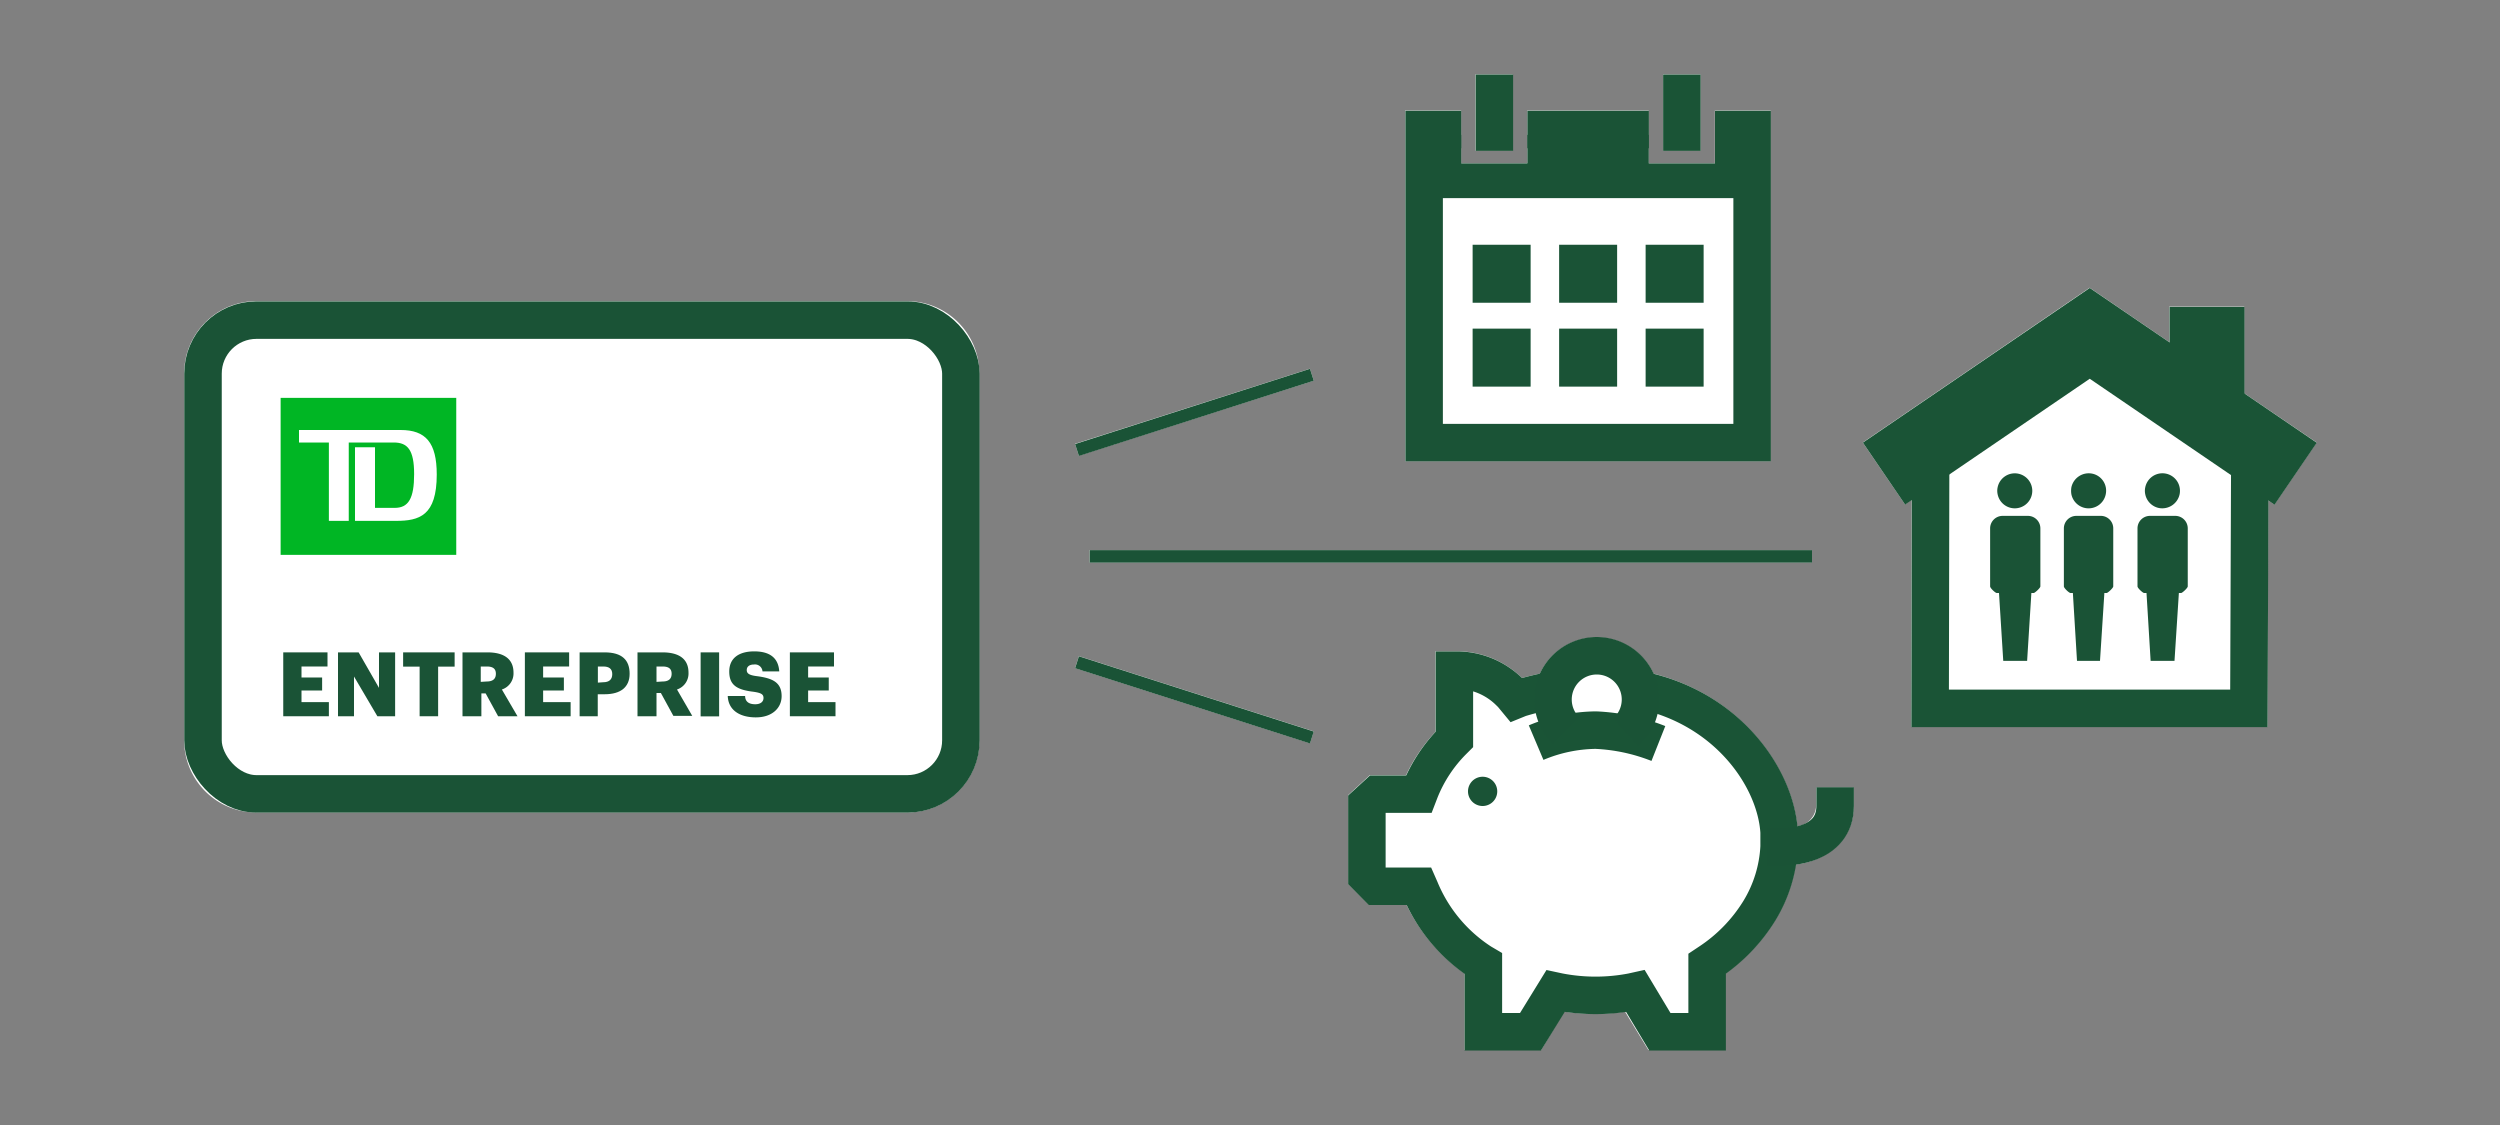 <svg xmlns="http://www.w3.org/2000/svg" viewBox="0 0 200 90"><rect x="0" y="0" width="200" height="90" fill="#808080" stroke="none"/><title>businessAccountSelector-fr</title><g id="FLT_ART_WORKS" data-name="FLT ART WORKS"><rect x="85.68" y="32.48" width="19.73" height="1" transform="translate(-5.5 30.66) rotate(-17.73)" style="fill:#fff"/><rect x="95.05" y="46.11" width="1" height="19.73" transform="translate(13.1 129.9) rotate(-72.24)" style="fill:#fff"/><rect x="87.16" y="44" width="57.79" height="1" style="fill:#fff"/><path d="M78.35,29.87V59.21A5.78,5.78,0,0,1,72.58,65H20.5a5.78,5.78,0,0,1-5.77-5.78V29.87a5.79,5.79,0,0,1,5.77-5.78H72.58A5.79,5.79,0,0,1,78.35,29.87Z" style="fill:#fff"/><path d="M148.29,63v1.5A4.39,4.39,0,0,1,147,67.65a5.89,5.89,0,0,1-3.36,1.51A12.15,12.15,0,0,1,142,73.62a14.31,14.31,0,0,1-4,4.26V84h-6.13L130,80.93a16.63,16.63,0,0,1-4.88,0L123.29,84h-6.12V77.88a14.48,14.48,0,0,1-4.66-5.52h-3l-1.67-1.67V63.62L109.6,62h2.89a13.57,13.57,0,0,1,2.34-3.45V52.1h1.68a7.46,7.46,0,0,1,5.25,2.14c.37-.1.86-.23,1.44-.35a5,5,0,0,1,9.07,0c6.95,1.76,11,7.42,11.51,12.21a1.71,1.71,0,0,0,1.51-1.65V63Z" style="fill:#fff"/><polygon points="185.33 35.4 181.95 40.36 181.46 40.03 181.4 58.16 152.89 58.16 152.93 39.99 152.4 40.35 149.02 35.4 167.17 23.02 173.54 27.37 173.54 24.53 179.54 24.53 179.54 31.46 185.33 35.4" style="fill:#fff"/><rect x="118.03" y="5.95" width="3" height="6.11" style="fill:#fff"/><polygon points="141.66 8.84 141.66 36.9 112.41 36.9 112.41 8.84 116.89 8.84 116.89 13.06 122.18 13.06 122.18 8.84 131.9 8.84 131.9 11.84 131.89 11.84 131.89 13.06 137.19 13.06 137.19 8.84 141.66 8.84" style="fill:#fff"/><rect x="133.04" y="5.95" width="3" height="6.11" style="fill:#fff"/><line x1="104.95" y1="29.98" x2="86.16" y2="36" style="fill:none;stroke:#1a5336;stroke-miterlimit:10"/><line x1="86.16" y1="52.98" x2="104.95" y2="59" style="fill:none;stroke:#1a5336;stroke-miterlimit:10"/><line x1="87.17" y1="44.51" x2="144.96" y2="44.51" style="fill:none;stroke:#1a5336;stroke-miterlimit:10"/><path d="M22.45,31.83V44.39H36.5V31.83Zm9.22,9.84H28.4V35.78H30v4.85h1.58c1.1,0,1.55-.76,1.55-2.7s-.52-2.53-1.63-2.53h-3.6v6.27H26.31V35.4H23.92v-1h8.13c2,0,2.89,1,2.89,3.56C34.94,41.26,33.55,41.67,31.67,41.67Z" style="fill:#00b624"/><rect x="16.24" y="25.61" width="60.63" height="37.9" rx="4.28" style="fill:none;stroke:#1a5336;stroke-linecap:square;stroke-miterlimit:10;stroke-width:3px"/><polygon points="22.66 52.19 26.2 52.19 26.2 53.32 24.12 53.32 24.12 54.2 25.77 54.2 25.77 55.24 24.12 55.24 24.12 56.17 26.31 56.17 26.31 57.3 22.66 57.3 22.66 52.19" style="fill:#1a5336"/><polygon points="27.04 52.19 28.69 52.19 30.32 55.03 30.32 52.19 31.61 52.19 31.61 57.3 30.19 57.3 28.32 54.12 28.32 57.3 27.04 57.3 27.04 52.19" style="fill:#1a5336"/><polygon points="33.57 53.33 32.25 53.33 32.25 52.19 36.37 52.19 36.37 53.33 35.05 53.33 35.05 57.3 33.57 57.3 33.57 53.33" style="fill:#1a5336"/><path d="M37,52.19h2c1.33,0,2.08.54,2.08,1.62v0a1.35,1.35,0,0,1-.93,1.35L41.4,57.3H39.85l-1-1.83h-.34V57.3H37Zm1.93,2.33c.5,0,.74-.21.74-.62v0c0-.42-.26-.58-.73-.58h-.48v1.23Z" style="fill:#1a5336"/><polygon points="41.99 52.19 45.53 52.19 45.53 53.32 43.45 53.32 43.45 54.2 45.11 54.2 45.11 55.24 43.45 55.24 43.45 56.17 45.65 56.17 45.65 57.3 41.99 57.3 41.99 52.19" style="fill:#1a5336"/><path d="M46.37,52.19h2c1.4,0,2,.62,2,1.71v0c0,1.07-.72,1.64-2,1.64h-.55V57.3H46.37Zm1.88,2.39c.48,0,.73-.22.73-.65v0c0-.43-.26-.61-.72-.61h-.43v1.29Z" style="fill:#1a5336"/><path d="M51,52.19h2c1.34,0,2.08.54,2.08,1.62v0a1.35,1.35,0,0,1-.92,1.35l1.22,2.11H53.87l-1-1.83h-.35V57.3H51ZM53,54.52c.49,0,.73-.21.73-.62v0c0-.42-.26-.58-.73-.58h-.48v1.23Z" style="fill:#1a5336"/><rect x="56.05" y="52.19" width="1.48" height="5.12" style="fill:#1a5336"/><path d="M58.22,55.68h1.39c0,.36.2.66.81.66.42,0,.66-.2.66-.5s-.19-.41-.81-.5c-1.36-.16-1.93-.56-1.93-1.62s.76-1.61,2-1.61,1.93.52,2,1.6H61a.6.6,0,0,0-.68-.55c-.38,0-.58.18-.58.44s.16.41.79.49c1.23.16,2,.47,2,1.6,0,.93-.74,1.7-2.06,1.7S58.26,56.79,58.22,55.68Z" style="fill:#1a5336"/><polygon points="63.19 52.19 66.72 52.19 66.72 53.32 64.65 53.32 64.65 54.2 66.3 54.2 66.3 55.24 64.65 55.24 64.65 56.17 66.84 56.17 66.84 57.3 63.19 57.3 63.19 52.19" style="fill:#1a5336"/><path d="M118.61,62.14a1.17,1.17,0,0,1,0,2.34,1.17,1.17,0,0,1,0-2.34Z" style="fill:#1a5336"/><path d="M131.23,55.2c7,1.43,10.85,7.07,11.1,11.38v1.15a10.85,10.85,0,0,1-1.58,5.13,13.24,13.24,0,0,1-4,4.12l-.18.12v5.44h-3.78l-1.95-3.25-.27.06a15.42,15.42,0,0,1-5.85,0l-.28-.06-2,3.25h-3.77V77.1L118.5,77a12.78,12.78,0,0,1-4.88-5.85l-.11-.25h-3.38l-.78-.79V64.3l.84-.77h3.31l.1-.26a11.91,11.91,0,0,1,2.63-4l.12-.12V53.61h.17a6,6,0,0,1,4.25,1.76h0a3.42,3.42,0,0,1,.34.37l.19.23.27-.11a25,25,0,0,1,2.46-.61" style="fill:none;stroke:#1a5436;stroke-miterlimit:10;stroke-width:3px"/><path d="M122.89,59.41a12.62,12.62,0,0,1,4.78-1,15.43,15.43,0,0,1,5,1.07" style="fill:none;stroke:#1a5436;stroke-miterlimit:10;stroke-width:3px"/><path d="M125.27,58.44a3.5,3.5,0,1,1,4.78.15" style="fill:none;stroke:#1a5336;stroke-miterlimit:10;stroke-width:3px"/><path d="M142.91,67.73s3.9,0,3.9-3.25" style="fill:none;stroke:#1a5336;stroke-linecap:square;stroke-miterlimit:10;stroke-width:3px"/><polyline points="150.72 37.89 167.18 26.67 183.65 37.9" style="fill:none;stroke:#1a5436;stroke-miterlimit:10;stroke-width:6px"/><polyline points="154.45 36.37 154.41 56.67 179.91 56.67 179.99 35.73" style="fill:none;stroke:#1a5436;stroke-miterlimit:10;stroke-width:3px"/><line x1="176.56" y1="24.55" x2="176.56" y2="32.72" style="fill:none;stroke:#1a5436;stroke-miterlimit:10;stroke-width:6px"/><path d="M160.91,40.64a1.4,1.4,0,1,0-1.1-1.65,1.28,1.28,0,0,0,0,.55A1.4,1.4,0,0,0,160.91,40.64Z" style="fill:#1a5336"/><path d="M162.21,41.27h-2a1,1,0,0,0-1,1v4.64c0,.14.42.53.53.53h.18l.34,5.43h1.91l.34-5.43h.19c.08,0,.53-.4.53-.53V42.27A1,1,0,0,0,162.21,41.27Z" style="fill:#1a5336"/><path d="M166.81,40.64a1.4,1.4,0,0,0,1.65-1.1,1.39,1.39,0,0,0-1.09-1.65,1.42,1.42,0,0,0-1.66,1.1,1.69,1.69,0,0,0,0,.55A1.41,1.41,0,0,0,166.81,40.64Z" style="fill:#1a5336"/><path d="M168.11,41.27h-2a1,1,0,0,0-1,1v4.64c0,.14.42.53.53.53h.19l.33,5.43H168l.35-5.43h.18c.09,0,.53-.4.53-.53V42.27A1,1,0,0,0,168.11,41.27Z" style="fill:#1a5336"/><path d="M172.71,40.64a1.42,1.42,0,0,0,1.66-1.1,1.4,1.4,0,0,0-2.75-.55,1.28,1.28,0,0,0,0,.55A1.4,1.4,0,0,0,172.71,40.64Z" style="fill:#1a5336"/><path d="M174,41.27h-2a1,1,0,0,0-1,1v4.64c0,.14.43.53.53.53h.19l.33,5.43h1.91l.35-5.43h.18c.09,0,.53-.4.53-.53V42.27A1,1,0,0,0,174,41.27Z" style="fill:#1a5336"/><polyline points="137.2 10.36 140.17 10.36 140.17 35.41 113.93 35.41 113.93 10.36 116.9 10.36" style="fill:none;stroke:#1a5336;stroke-miterlimit:10;stroke-width:3px"/><line x1="122.19" y1="10.36" x2="131.91" y2="10.36" style="fill:none;stroke:#1a5336;stroke-miterlimit:10;stroke-width:3px"/><rect x="124.73" y="19.58" width="4.64" height="4.64" style="fill:#1a5336"/><rect x="131.65" y="19.58" width="4.64" height="4.64" style="fill:#1a5336"/><rect x="117.81" y="19.58" width="4.64" height="4.64" style="fill:#1a5336"/><rect x="124.73" y="26.29" width="4.64" height="4.64" style="fill:#1a5336"/><rect x="131.65" y="26.29" width="4.64" height="4.64" style="fill:#1a5336"/><rect x="117.81" y="26.29" width="4.64" height="4.64" style="fill:#1a5336"/><rect x="133.05" y="5.96" width="3" height="6.11" style="fill:#1a5436"/><rect x="118.05" y="5.96" width="3" height="6.11" style="fill:#1a5436"/><polygon points="137.2 10.79 137.2 12.07 137.2 13.07 136.2 13.07 132.9 13.07 131.9 13.07 131.9 12.07 131.9 10.79 122.19 10.79 122.19 12.07 122.19 13.07 121.19 13.07 117.9 13.07 116.9 13.07 116.9 12.07 116.9 10.79 114.44 10.79 114.44 15.85 139.86 15.85 139.86 10.79 137.2 10.79" style="fill:#1a5336"/></g></svg>